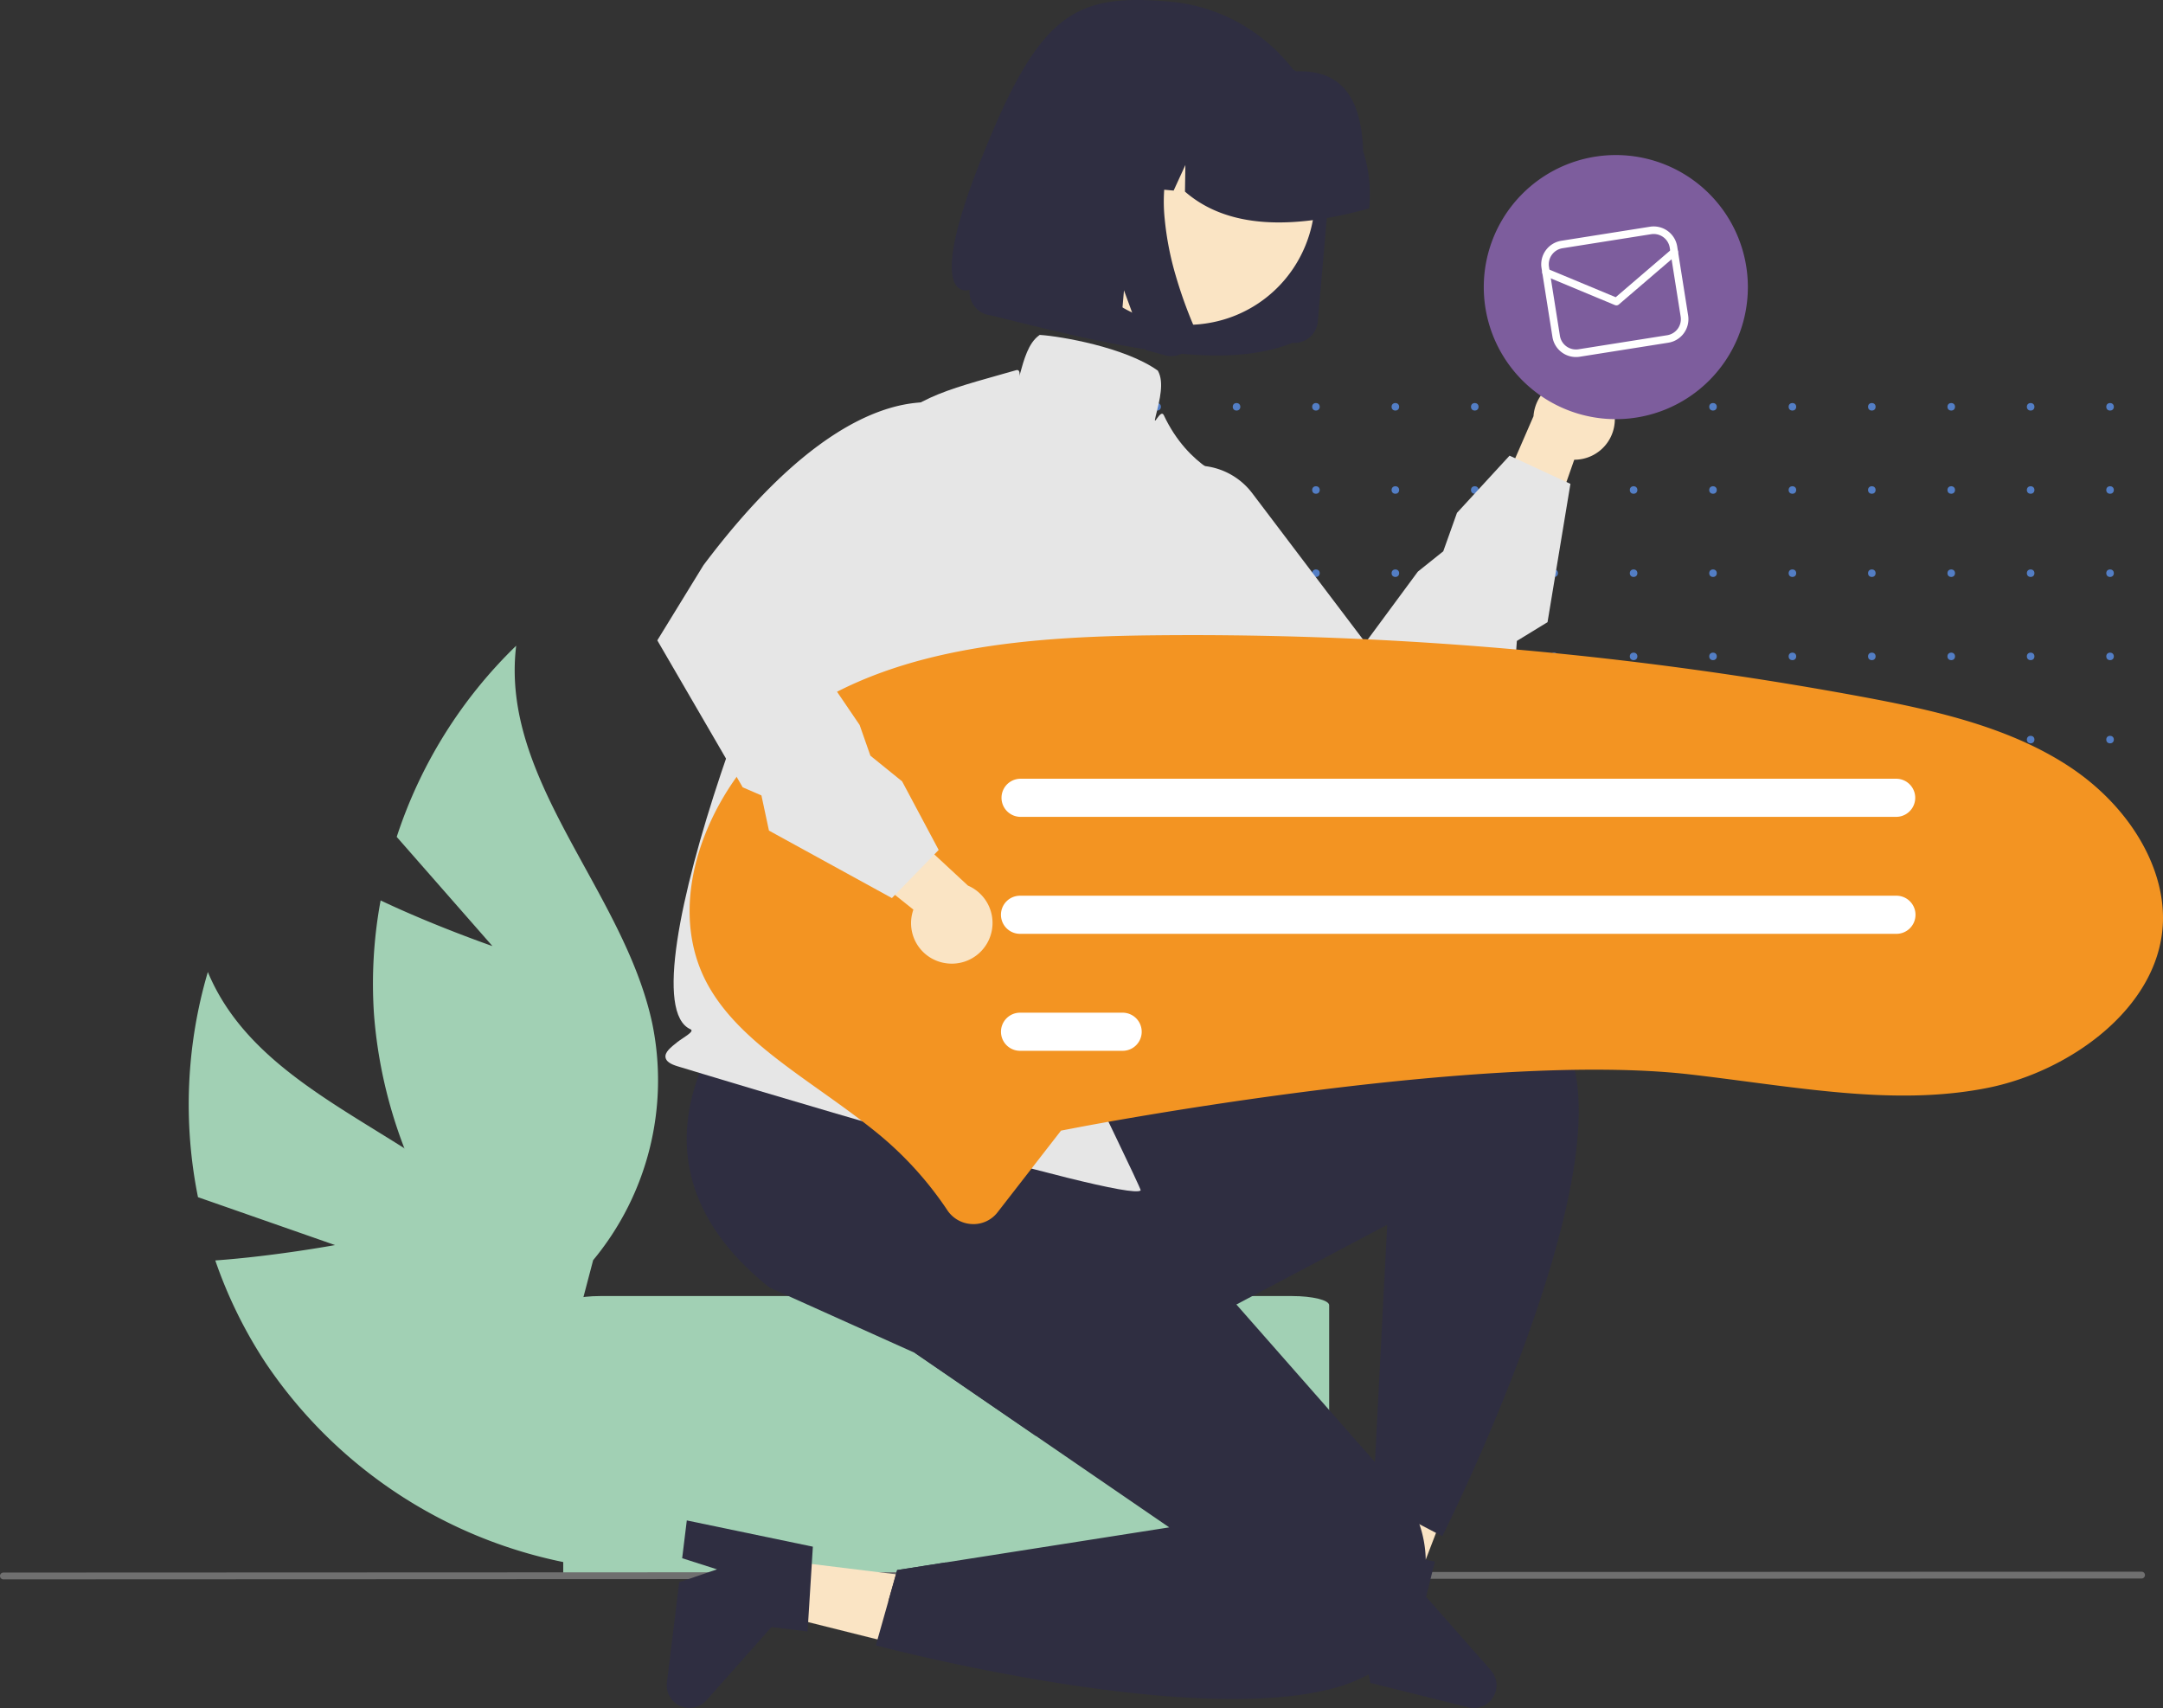 <svg xmlns="http://www.w3.org/2000/svg" xmlns:xlink="http://www.w3.org/1999/xlink" width="572" height="451.649" viewBox="0 0 572 451.649"><rect x="0" y="0" width="572" height="451.649" fill="#333333" stroke="none"/><defs><clipPath id="clip-path"><rect width="319" height="116" fill="none"></rect></clipPath></defs><g id="undraw_opinion_re_jix4" transform="translate(0 0)"><g id="Group_3478" data-name="Group 3478" transform="translate(226.205 -256.131)"><g id="Repeat_Grid_18" data-name="Repeat Grid 18" transform="translate(15.795 362.702)" clip-path="url(#clip-path)"><g transform="translate(-954 -3637)"><circle id="Ellipse_181" data-name="Ellipse 181" cx="1" cy="1" r="1" transform="translate(954 3637)" fill="#537ec5"></circle></g><g transform="translate(-933 -3637)"><circle id="Ellipse_181-2" data-name="Ellipse 181" cx="1" cy="1" r="1" transform="translate(954 3637)" fill="#537ec5"></circle></g><g transform="translate(-912 -3637)"><circle id="Ellipse_181-3" data-name="Ellipse 181" cx="1" cy="1" r="1" transform="translate(954 3637)" fill="#537ec5"></circle></g><g transform="translate(-891 -3637)"><circle id="Ellipse_181-4" data-name="Ellipse 181" cx="1" cy="1" r="1" transform="translate(954 3637)" fill="#537ec5"></circle></g><g transform="translate(-870 -3637)"><circle id="Ellipse_181-5" data-name="Ellipse 181" cx="1" cy="1" r="1" transform="translate(954 3637)" fill="#537ec5"></circle></g><g transform="translate(-849 -3637)"><circle id="Ellipse_181-6" data-name="Ellipse 181" cx="1" cy="1" r="1" transform="translate(954 3637)" fill="#537ec5"></circle></g><g transform="translate(-828 -3637)"><circle id="Ellipse_181-7" data-name="Ellipse 181" cx="1" cy="1" r="1" transform="translate(954 3637)" fill="#537ec5"></circle></g><g transform="translate(-807 -3637)"><circle id="Ellipse_181-8" data-name="Ellipse 181" cx="1" cy="1" r="1" transform="translate(954 3637)" fill="#537ec5"></circle></g><g transform="translate(-786 -3637)"><circle id="Ellipse_181-9" data-name="Ellipse 181" cx="1" cy="1" r="1" transform="translate(954 3637)" fill="#537ec5"></circle></g><g transform="translate(-765 -3637)"><circle id="Ellipse_181-10" data-name="Ellipse 181" cx="1" cy="1" r="1" transform="translate(954 3637)" fill="#537ec5"></circle></g><g transform="translate(-744 -3637)"><circle id="Ellipse_181-11" data-name="Ellipse 181" cx="1" cy="1" r="1" transform="translate(954 3637)" fill="#537ec5"></circle></g><g transform="translate(-723 -3637)"><circle id="Ellipse_181-12" data-name="Ellipse 181" cx="1" cy="1" r="1" transform="translate(954 3637)" fill="#537ec5"></circle></g><g transform="translate(-702 -3637)"><circle id="Ellipse_181-13" data-name="Ellipse 181" cx="1" cy="1" r="1" transform="translate(954 3637)" fill="#537ec5"></circle></g><g transform="translate(-681 -3637)"><circle id="Ellipse_181-14" data-name="Ellipse 181" cx="1" cy="1" r="1" transform="translate(954 3637)" fill="#537ec5"></circle></g><g transform="translate(-660 -3637)"><circle id="Ellipse_181-15" data-name="Ellipse 181" cx="1" cy="1" r="1" transform="translate(954 3637)" fill="#537ec5"></circle></g><g transform="translate(-639 -3637)"><circle id="Ellipse_181-16" data-name="Ellipse 181" cx="1" cy="1" r="1" transform="translate(954 3637)" fill="#537ec5"></circle></g><g transform="translate(-954 -3615)"><circle id="Ellipse_181-17" data-name="Ellipse 181" cx="1" cy="1" r="1" transform="translate(954 3637)" fill="#537ec5"></circle></g><g transform="translate(-933 -3615)"><circle id="Ellipse_181-18" data-name="Ellipse 181" cx="1" cy="1" r="1" transform="translate(954 3637)" fill="#537ec5"></circle></g><g transform="translate(-912 -3615)"><circle id="Ellipse_181-19" data-name="Ellipse 181" cx="1" cy="1" r="1" transform="translate(954 3637)" fill="#537ec5"></circle></g><g transform="translate(-891 -3615)"><circle id="Ellipse_181-20" data-name="Ellipse 181" cx="1" cy="1" r="1" transform="translate(954 3637)" fill="#537ec5"></circle></g><g transform="translate(-870 -3615)"><circle id="Ellipse_181-21" data-name="Ellipse 181" cx="1" cy="1" r="1" transform="translate(954 3637)" fill="#537ec5"></circle></g><g transform="translate(-849 -3615)"><circle id="Ellipse_181-22" data-name="Ellipse 181" cx="1" cy="1" r="1" transform="translate(954 3637)" fill="#537ec5"></circle></g><g transform="translate(-828 -3615)"><circle id="Ellipse_181-23" data-name="Ellipse 181" cx="1" cy="1" r="1" transform="translate(954 3637)" fill="#537ec5"></circle></g><g transform="translate(-807 -3615)"><circle id="Ellipse_181-24" data-name="Ellipse 181" cx="1" cy="1" r="1" transform="translate(954 3637)" fill="#537ec5"></circle></g><g transform="translate(-786 -3615)"><circle id="Ellipse_181-25" data-name="Ellipse 181" cx="1" cy="1" r="1" transform="translate(954 3637)" fill="#537ec5"></circle></g><g transform="translate(-765 -3615)"><circle id="Ellipse_181-26" data-name="Ellipse 181" cx="1" cy="1" r="1" transform="translate(954 3637)" fill="#537ec5"></circle></g><g transform="translate(-744 -3615)"><circle id="Ellipse_181-27" data-name="Ellipse 181" cx="1" cy="1" r="1" transform="translate(954 3637)" fill="#537ec5"></circle></g><g transform="translate(-723 -3615)"><circle id="Ellipse_181-28" data-name="Ellipse 181" cx="1" cy="1" r="1" transform="translate(954 3637)" fill="#537ec5"></circle></g><g transform="translate(-702 -3615)"><circle id="Ellipse_181-29" data-name="Ellipse 181" cx="1" cy="1" r="1" transform="translate(954 3637)" fill="#537ec5"></circle></g><g transform="translate(-681 -3615)"><circle id="Ellipse_181-30" data-name="Ellipse 181" cx="1" cy="1" r="1" transform="translate(954 3637)" fill="#537ec5"></circle></g><g transform="translate(-660 -3615)"><circle id="Ellipse_181-31" data-name="Ellipse 181" cx="1" cy="1" r="1" transform="translate(954 3637)" fill="#537ec5"></circle></g><g transform="translate(-639 -3615)"><circle id="Ellipse_181-32" data-name="Ellipse 181" cx="1" cy="1" r="1" transform="translate(954 3637)" fill="#537ec5"></circle></g><g transform="translate(-954 -3593)"><circle id="Ellipse_181-33" data-name="Ellipse 181" cx="1" cy="1" r="1" transform="translate(954 3637)" fill="#537ec5"></circle></g><g transform="translate(-933 -3593)"><circle id="Ellipse_181-34" data-name="Ellipse 181" cx="1" cy="1" r="1" transform="translate(954 3637)" fill="#537ec5"></circle></g><g transform="translate(-912 -3593)"><circle id="Ellipse_181-35" data-name="Ellipse 181" cx="1" cy="1" r="1" transform="translate(954 3637)" fill="#537ec5"></circle></g><g transform="translate(-891 -3593)"><circle id="Ellipse_181-36" data-name="Ellipse 181" cx="1" cy="1" r="1" transform="translate(954 3637)" fill="#537ec5"></circle></g><g transform="translate(-870 -3593)"><circle id="Ellipse_181-37" data-name="Ellipse 181" cx="1" cy="1" r="1" transform="translate(954 3637)" fill="#537ec5"></circle></g><g transform="translate(-849 -3593)"><circle id="Ellipse_181-38" data-name="Ellipse 181" cx="1" cy="1" r="1" transform="translate(954 3637)" fill="#537ec5"></circle></g><g transform="translate(-828 -3593)"><circle id="Ellipse_181-39" data-name="Ellipse 181" cx="1" cy="1" r="1" transform="translate(954 3637)" fill="#537ec5"></circle></g><g transform="translate(-807 -3593)"><circle id="Ellipse_181-40" data-name="Ellipse 181" cx="1" cy="1" r="1" transform="translate(954 3637)" fill="#537ec5"></circle></g><g transform="translate(-786 -3593)"><circle id="Ellipse_181-41" data-name="Ellipse 181" cx="1" cy="1" r="1" transform="translate(954 3637)" fill="#537ec5"></circle></g><g transform="translate(-765 -3593)"><circle id="Ellipse_181-42" data-name="Ellipse 181" cx="1" cy="1" r="1" transform="translate(954 3637)" fill="#537ec5"></circle></g><g transform="translate(-744 -3593)"><circle id="Ellipse_181-43" data-name="Ellipse 181" cx="1" cy="1" r="1" transform="translate(954 3637)" fill="#537ec5"></circle></g><g transform="translate(-723 -3593)"><circle id="Ellipse_181-44" data-name="Ellipse 181" cx="1" cy="1" r="1" transform="translate(954 3637)" fill="#537ec5"></circle></g><g transform="translate(-702 -3593)"><circle id="Ellipse_181-45" data-name="Ellipse 181" cx="1" cy="1" r="1" transform="translate(954 3637)" fill="#537ec5"></circle></g><g transform="translate(-681 -3593)"><circle id="Ellipse_181-46" data-name="Ellipse 181" cx="1" cy="1" r="1" transform="translate(954 3637)" fill="#537ec5"></circle></g><g transform="translate(-660 -3593)"><circle id="Ellipse_181-47" data-name="Ellipse 181" cx="1" cy="1" r="1" transform="translate(954 3637)" fill="#537ec5"></circle></g><g transform="translate(-639 -3593)"><circle id="Ellipse_181-48" data-name="Ellipse 181" cx="1" cy="1" r="1" transform="translate(954 3637)" fill="#537ec5"></circle></g><g transform="translate(-954 -3571)"><circle id="Ellipse_181-49" data-name="Ellipse 181" cx="1" cy="1" r="1" transform="translate(954 3637)" fill="#537ec5"></circle></g><g transform="translate(-933 -3571)"><circle id="Ellipse_181-50" data-name="Ellipse 181" cx="1" cy="1" r="1" transform="translate(954 3637)" fill="#537ec5"></circle></g><g transform="translate(-912 -3571)"><circle id="Ellipse_181-51" data-name="Ellipse 181" cx="1" cy="1" r="1" transform="translate(954 3637)" fill="#537ec5"></circle></g><g transform="translate(-891 -3571)"><circle id="Ellipse_181-52" data-name="Ellipse 181" cx="1" cy="1" r="1" transform="translate(954 3637)" fill="#537ec5"></circle></g><g transform="translate(-870 -3571)"><circle id="Ellipse_181-53" data-name="Ellipse 181" cx="1" cy="1" r="1" transform="translate(954 3637)" fill="#537ec5"></circle></g><g transform="translate(-849 -3571)"><circle id="Ellipse_181-54" data-name="Ellipse 181" cx="1" cy="1" r="1" transform="translate(954 3637)" fill="#537ec5"></circle></g><g transform="translate(-828 -3571)"><circle id="Ellipse_181-55" data-name="Ellipse 181" cx="1" cy="1" r="1" transform="translate(954 3637)" fill="#537ec5"></circle></g><g transform="translate(-807 -3571)"><circle id="Ellipse_181-56" data-name="Ellipse 181" cx="1" cy="1" r="1" transform="translate(954 3637)" fill="#537ec5"></circle></g><g transform="translate(-786 -3571)"><circle id="Ellipse_181-57" data-name="Ellipse 181" cx="1" cy="1" r="1" transform="translate(954 3637)" fill="#537ec5"></circle></g><g transform="translate(-765 -3571)"><circle id="Ellipse_181-58" data-name="Ellipse 181" cx="1" cy="1" r="1" transform="translate(954 3637)" fill="#537ec5"></circle></g><g transform="translate(-744 -3571)"><circle id="Ellipse_181-59" data-name="Ellipse 181" cx="1" cy="1" r="1" transform="translate(954 3637)" fill="#537ec5"></circle></g><g transform="translate(-723 -3571)"><circle id="Ellipse_181-60" data-name="Ellipse 181" cx="1" cy="1" r="1" transform="translate(954 3637)" fill="#537ec5"></circle></g><g transform="translate(-702 -3571)"><circle id="Ellipse_181-61" data-name="Ellipse 181" cx="1" cy="1" r="1" transform="translate(954 3637)" fill="#537ec5"></circle></g><g transform="translate(-681 -3571)"><circle id="Ellipse_181-62" data-name="Ellipse 181" cx="1" cy="1" r="1" transform="translate(954 3637)" fill="#537ec5"></circle></g><g transform="translate(-660 -3571)"><circle id="Ellipse_181-63" data-name="Ellipse 181" cx="1" cy="1" r="1" transform="translate(954 3637)" fill="#537ec5"></circle></g><g transform="translate(-639 -3571)"><circle id="Ellipse_181-64" data-name="Ellipse 181" cx="1" cy="1" r="1" transform="translate(954 3637)" fill="#537ec5"></circle></g><g transform="translate(-954 -3549)"><circle id="Ellipse_181-65" data-name="Ellipse 181" cx="1" cy="1" r="1" transform="translate(954 3637)" fill="#537ec5"></circle></g><g transform="translate(-933 -3549)"><circle id="Ellipse_181-66" data-name="Ellipse 181" cx="1" cy="1" r="1" transform="translate(954 3637)" fill="#537ec5"></circle></g><g transform="translate(-912 -3549)"><circle id="Ellipse_181-67" data-name="Ellipse 181" cx="1" cy="1" r="1" transform="translate(954 3637)" fill="#537ec5"></circle></g><g transform="translate(-891 -3549)"><circle id="Ellipse_181-68" data-name="Ellipse 181" cx="1" cy="1" r="1" transform="translate(954 3637)" fill="#537ec5"></circle></g><g transform="translate(-870 -3549)"><circle id="Ellipse_181-69" data-name="Ellipse 181" cx="1" cy="1" r="1" transform="translate(954 3637)" fill="#537ec5"></circle></g><g transform="translate(-849 -3549)"><circle id="Ellipse_181-70" data-name="Ellipse 181" cx="1" cy="1" r="1" transform="translate(954 3637)" fill="#537ec5"></circle></g><g transform="translate(-828 -3549)"><circle id="Ellipse_181-71" data-name="Ellipse 181" cx="1" cy="1" r="1" transform="translate(954 3637)" fill="#537ec5"></circle></g><g transform="translate(-807 -3549)"><circle id="Ellipse_181-72" data-name="Ellipse 181" cx="1" cy="1" r="1" transform="translate(954 3637)" fill="#537ec5"></circle></g><g transform="translate(-786 -3549)"><circle id="Ellipse_181-73" data-name="Ellipse 181" cx="1" cy="1" r="1" transform="translate(954 3637)" fill="#537ec5"></circle></g><g transform="translate(-765 -3549)"><circle id="Ellipse_181-74" data-name="Ellipse 181" cx="1" cy="1" r="1" transform="translate(954 3637)" fill="#537ec5"></circle></g><g transform="translate(-744 -3549)"><circle id="Ellipse_181-75" data-name="Ellipse 181" cx="1" cy="1" r="1" transform="translate(954 3637)" fill="#537ec5"></circle></g><g transform="translate(-723 -3549)"><circle id="Ellipse_181-76" data-name="Ellipse 181" cx="1" cy="1" r="1" transform="translate(954 3637)" fill="#537ec5"></circle></g><g transform="translate(-702 -3549)"><circle id="Ellipse_181-77" data-name="Ellipse 181" cx="1" cy="1" r="1" transform="translate(954 3637)" fill="#537ec5"></circle></g><g transform="translate(-681 -3549)"><circle id="Ellipse_181-78" data-name="Ellipse 181" cx="1" cy="1" r="1" transform="translate(954 3637)" fill="#537ec5"></circle></g><g transform="translate(-660 -3549)"><circle id="Ellipse_181-79" data-name="Ellipse 181" cx="1" cy="1" r="1" transform="translate(954 3637)" fill="#537ec5"></circle></g><g transform="translate(-639 -3549)"><circle id="Ellipse_181-80" data-name="Ellipse 181" cx="1" cy="1" r="1" transform="translate(954 3637)" fill="#537ec5"></circle></g><g transform="translate(-954 -3527)"><circle id="Ellipse_181-81" data-name="Ellipse 181" cx="1" cy="1" r="1" transform="translate(954 3637)" fill="#537ec5"></circle></g><g transform="translate(-933 -3527)"><circle id="Ellipse_181-82" data-name="Ellipse 181" cx="1" cy="1" r="1" transform="translate(954 3637)" fill="#537ec5"></circle></g><g transform="translate(-912 -3527)"><circle id="Ellipse_181-83" data-name="Ellipse 181" cx="1" cy="1" r="1" transform="translate(954 3637)" fill="#537ec5"></circle></g><g transform="translate(-891 -3527)"><circle id="Ellipse_181-84" data-name="Ellipse 181" cx="1" cy="1" r="1" transform="translate(954 3637)" fill="#537ec5"></circle></g><g transform="translate(-870 -3527)"><circle id="Ellipse_181-85" data-name="Ellipse 181" cx="1" cy="1" r="1" transform="translate(954 3637)" fill="#537ec5"></circle></g><g transform="translate(-849 -3527)"><circle id="Ellipse_181-86" data-name="Ellipse 181" cx="1" cy="1" r="1" transform="translate(954 3637)" fill="#537ec5"></circle></g><g transform="translate(-828 -3527)"><circle id="Ellipse_181-87" data-name="Ellipse 181" cx="1" cy="1" r="1" transform="translate(954 3637)" fill="#537ec5"></circle></g><g transform="translate(-807 -3527)"><circle id="Ellipse_181-88" data-name="Ellipse 181" cx="1" cy="1" r="1" transform="translate(954 3637)" fill="#537ec5"></circle></g><g transform="translate(-786 -3527)"><circle id="Ellipse_181-89" data-name="Ellipse 181" cx="1" cy="1" r="1" transform="translate(954 3637)" fill="#537ec5"></circle></g><g transform="translate(-765 -3527)"><circle id="Ellipse_181-90" data-name="Ellipse 181" cx="1" cy="1" r="1" transform="translate(954 3637)" fill="#537ec5"></circle></g><g transform="translate(-744 -3527)"><circle id="Ellipse_181-91" data-name="Ellipse 181" cx="1" cy="1" r="1" transform="translate(954 3637)" fill="#537ec5"></circle></g><g transform="translate(-723 -3527)"><circle id="Ellipse_181-92" data-name="Ellipse 181" cx="1" cy="1" r="1" transform="translate(954 3637)" fill="#537ec5"></circle></g><g transform="translate(-702 -3527)"><circle id="Ellipse_181-93" data-name="Ellipse 181" cx="1" cy="1" r="1" transform="translate(954 3637)" fill="#537ec5"></circle></g><g transform="translate(-681 -3527)"><circle id="Ellipse_181-94" data-name="Ellipse 181" cx="1" cy="1" r="1" transform="translate(954 3637)" fill="#537ec5"></circle></g><g transform="translate(-660 -3527)"><circle id="Ellipse_181-95" data-name="Ellipse 181" cx="1" cy="1" r="1" transform="translate(954 3637)" fill="#537ec5"></circle></g><g transform="translate(-639 -3527)"><circle id="Ellipse_181-96" data-name="Ellipse 181" cx="1" cy="1" r="1" transform="translate(954 3637)" fill="#537ec5"></circle></g></g></g><path id="Path_3077" data-name="Path 3077" d="M326.063,563.528l-36.248-12.664a123.887,123.887,0,0,1,2.607-59.551c13.751,33.106,56.641,42.362,80.454,69.158a74.519,74.519,0,0,1,17.268,62.24l6.941,26.333a124.87,124.87,0,0,1-89.344-54.3,120.618,120.618,0,0,1-13.353-27.154C310.035,566.474,326.063,563.528,326.063,563.528Z" transform="translate(-237.457 -234.29)" fill="#a1d0b4"></path><path id="Path_3078" data-name="Path 3078" d="M383.475,456.493l-25.313-28.872a123.887,123.887,0,0,1,31.592-50.548c-4.333,35.586,28.439,64.76,35.971,99.808a74.519,74.519,0,0,1-15.618,62.674l-6.926,26.337a124.87,124.87,0,0,1-51.022-91.259,120.618,120.618,0,0,1,1.749-30.209C368.074,451.164,383.475,456.493,383.475,456.493Z" transform="translate(-253.252 -206.32)" fill="#a1d0b4"></path><path id="Path_3079" data-name="Path 3079" d="M611.281,604.792H428.259c-5.378,0-9.75,1.083-9.75,2.42V678.8H621.056V607.212C621.056,605.874,616.684,604.792,611.281,604.792Z" transform="translate(-269.565 -262.073)" fill="#a1d0b4"></path><path id="Path_3080" data-name="Path 3080" d="M787.608,703.11l-565.432.232a.9.9,0,0,1,0-1.8l565.432-.232a.9.9,0,0,1,0,1.8Z" transform="translate(-221.276 -285.704)" fill="#6f6f6f"></path><path id="Path_3081" data-name="Path 3081" d="M270.726,546.06l-1.71,13.934,52.929,13.228,2.525-20.565Z" transform="translate(-65.864 -133.693)" fill="#fae4c4"></path><path id="Path_3082" data-name="Path 3082" d="M493.4,690.3,492,712.724l-9.537-1.171L465.25,730.922a6,6,0,0,1-10.444-4.718l3.253-26.5,9.994-3.41-9.215-2.941,1.226-9.992Z" transform="translate(-278.441 -281.309)" fill="#2f2e41"></path><path id="Path_3083" data-name="Path 3083" d="M476.038,538.109,489.66,541.5l19.576-50.923-20.1-5.01Z" transform="translate(-116.549 -118.883)" fill="#fae4c4"></path><path id="Path_3084" data-name="Path 3084" d="M727.844,725.177l-17.127-19.446,2.326-9.326-2.424-.453H710.6l-15.134-2.824-4.516-.846L680,724.528l9.772,2.439,4.04-8.79,1.692,8.073.476,2.258,25.91,6.457a6,6,0,0,0,5.951-9.787Z" transform="translate(-333.587 -283.493)" fill="#2f2e41"></path><path id="Path_3085" data-name="Path 3085" d="M542.629,698.84l4.939-.778c-5.3,5.52-10.391,9.168-15.224,10.3l2.341-8.277Z" transform="translate(-297.435 -284.909)" fill="#2f2e41"></path><path id="Path_3086" data-name="Path 3086" d="M689.169,625.65c-4.674,10.452-8.043,17.142-8.043,17.142l-1.669-.876-4.4-2.3-10.467-5.49-1.8-.944.514-9.983,2.281-44.147.967-18.607-39.9,21.084-47.206,24.951q-2.9,5.052-5.762,9.832l-32.072-22,32.548-47.493,18.97-8.866-4.093-.793a30.028,30.028,0,0,1,3.534-4.221l1.435-.808s90.265-49.72,116.235-24.226a20.655,20.655,0,0,1,4.909,8.088C724.065,541.562,701.825,597.376,689.169,625.65Z" transform="translate(-299.707 -236.571)" fill="#2f2e41"></path><path id="Path_3087" data-name="Path 3087" d="M649.754,665.185a20.994,20.994,0,0,1-7.68,6.91,39.555,39.555,0,0,1-8.277,3.376C595.525,686.654,511.77,664.43,511.77,664.43l3.293-11.637,2.341-8.277,7.944-1.246,4.939-.778,59.069-9.266-16.274-11.161-18.94-12.989-32.072-22-38.438-17.286c-44.555-35.493-7.25-75.29-7.25-75.29l24.936-17.671,8.1-5.739,49.735,25.449,14.439,34.179,4.44,10.5,29.082,33.069,36.648,41.67.287.325a26.3,26.3,0,0,1,2.983,2.643c.34.332.695.7,1.057,1.1a35.423,35.423,0,0,1,7.423,12.347,30.848,30.848,0,0,1,1.676,9.379.034.034,0,0,1,0,.038C657.351,648.451,655.44,656.3,649.754,665.185Z" transform="translate(-280.154 -229.339)" fill="#2f2e41"></path><path id="Path_3088" data-name="Path 3088" d="M457.509,461.634c-1.983-.6-2.993-1.328-3.177-2.294-.271-1.417,1.323-2.681,3.169-4.145,1.287-1.02,4.682-2.8,3.441-3.342-18.817-8.285,26.931-125.909,40.205-139.275,2.7-2.716,2.376-8.229,5.97-13.134,9.819-13.4,18.434-15.823,35.6-20.657q2.09-.589,4.354-1.233c1.953-.557-.106,4.992.912,1.271,1.132-4.135,2.3-8.411,5.112-10.455l.183-.133.226.015c5.2.344,22.179,3.194,30.888,9.343l.12.086.07.129c1.606,2.994.47,7.513-.628,11.882-.9,3.587,1.267-2.088,2.131-.244,6.6,14.092,17.948,17.283,18.063,17.315l.564.152-.112.573c2.966,15.381-17.38,63.034-21.779,95.123-4.469,32.6,21.007,69.317-16.43,63.145.086.283,13.817,28.472,13.593,28.7C576.575,497.86,464.985,463.891,457.509,461.634ZM571.512,501.8Z" transform="translate(-278.328 -179.674)" fill="#e6e6e6"></path><path id="Path_3089" data-name="Path 3089" d="M775.162,292.409a10.7,10.7,0,0,1-10.572,12.553l-12.57,35.9-11.977-15.723,13.773-31.679a10.761,10.761,0,0,1,21.347-1.05Z" transform="translate(-348.287 -183.396)" fill="#fae4c4"></path><path id="Path_3090" data-name="Path 3090" d="M685.787,399.077,663,394.15c-41.095-13.012-55.186-29.071-59.78-40.254-4.9-11.932-.435-20.665-.242-21.03l.117-.157,14.739-14.344a18.432,18.432,0,0,1,27.548,2.081l29.93,39.519,13.859-18.777,6.722-5.379,3.626-10.164,13.907-15.129,16.1,7.45L723.47,354.55l-8.111,4.96-.382,5.386-.133.157Z" transform="translate(-314.229 -190.025)" fill="#e6e6e6"></path><path id="Path_3091" data-name="Path 3091" d="M537.808,529.1c-.112,0-.225,0-.338-.007a8.224,8.224,0,0,1-6.613-3.761A92.9,92.9,0,0,0,511.3,504.151c-4.59-3.669-9.386-7.08-14.025-10.379-11.966-8.508-23.235-16.522-29.49-27.594-13.639-24.144,2.423-57.773,25.368-72.855,25.737-16.915,59.589-19.568,92.337-19.916q5.105-.054,10.216-.054h0a974.072,974.072,0,0,1,175.918,16.085c19.3,3.56,39.5,7.922,55.727,18.506,16.135,10.522,25.943,27.09,24.986,42.212-1.4,22.076-24.8,38.571-46.108,42.883-20.311,4.107-41.411,1.332-63.749-1.608-4.932-.648-10.03-1.319-15.073-1.9-54.8-6.334-157.744,13.189-162.1,14.024l-4.321.827-16.765,21.575a8.046,8.046,0,0,1-6.413,3.15Z" transform="translate(-280.401 -205.41)" fill="#f39422"></path><path id="Path_3092" data-name="Path 3092" d="M808.556,433.725H576.937a5.04,5.04,0,0,1,0-10.079H808.556a5.039,5.039,0,0,1,0,10.079Z" transform="translate(-307.119 -217.723)" fill="#fff"></path><path id="Path_3093" data-name="Path 3093" d="M808.554,474.687H576.935a5.04,5.04,0,1,1-.01-10.079h231.63a5.04,5.04,0,1,1,0,10.079Z" transform="translate(-307.118 -227.752)" fill="#fff"></path><path id="Path_3094" data-name="Path 3094" d="M603.929,515.648H576.937a5.04,5.04,0,1,1,0-10.079h26.992a5.04,5.04,0,1,1,0,10.079Z" transform="translate(-307.119 -237.78)" fill="#fff"></path><circle id="Ellipse_694" data-name="Ellipse 694" cx="34.498" cy="34.498" r="34.498" transform="translate(392.802 41.422)" fill="#fff"></circle><path id="Path_3095" data-name="Path 3095" d="M775.789,275.093a34.919,34.919,0,1,1,34.919-34.919A34.919,34.919,0,0,1,775.789,275.093Z" transform="translate(-348.489 -164.254)" fill="#7d5d9d"></path><path id="Path_3097" data-name="Path 3097" d="M539.84,473.938A10.7,10.7,0,0,1,531.5,459.8l-29.706-23.753,18.8-6.092,25.327,23.491a10.761,10.761,0,0,1-6.082,20.489Z" transform="translate(-289.955 -219.268)" fill="#fae4c4"></path><path id="Path_3098" data-name="Path 3098" d="M451.455,354.775l12.2-19.865c25.893-34.463,45.713-42.437,57.787-43.067,12.882-.672,19.642,6.436,19.923,6.74l.11.162,8.65,18.659a18.432,18.432,0,0,1-11.091,25.3l-47.2,15.146,13.124,19.3,2.848,8.125,8.389,6.789,9.667,18.134L513.49,422.922l-32.508-17.84-1.992-9.3-4.955-2.145-.1-.178Z" transform="translate(-277.631 -185.443)" fill="#e6e6e6"></path><path id="Path_9" data-name="Path 9" d="M644.652,241.6l.031,0a6.175,6.175,0,0,0,6.683-5.62l2.987-34.329a46.05,46.05,0,0,0-2.061-18.219,46.793,46.793,0,0,0-22.352-26.752,46.077,46.077,0,0,0-17.7-5.285c-25.349-2.245-34.571,3.092-49.963,41.832s-2.991,34.382-2.991,34.382a6.184,6.184,0,0,0,.278,2.451,6.286,6.286,0,0,0,3.011,3.594,6.2,6.2,0,0,0,2.367.706c30,7.414,60.271,15.227,79.716,7.24Z" transform="translate(-302.876 -150.961)" fill="#2f2e41"></path><path id="Ellipse_1" data-name="Ellipse 1" d="M597.689,189.934a33.967,33.967,0,0,0,34.889,52.149,33.571,33.571,0,0,0,21.52-14.367,33.967,33.967,0,0,0-34.863-52.134,33.572,33.572,0,0,0-21.546,14.353Z" transform="translate(-312.039 -156.831)" fill="#fae4c4"></path><path id="Path_10" data-name="Path 10" d="M674.951,209.906a36.428,36.428,0,0,0-1.631-14.409c-.417-11.385-3.789-21.677-17.675-21.152a36.445,36.445,0,0,0-13.905-4.166l-6.868-.632-.231-.021a36.367,36.367,0,0,0-39.362,33.1l-.06.688,14.53,1.323,6.161-13.415-.216,13.96,7.5.686,3.107-6.768-.107,7.038c11.2,9.733,28.09,10.135,48.686,4.456Z" transform="translate(-312.829 -155.473)" fill="#2f2e41"></path><path id="Path_13" data-name="Path 13" d="M625.655,246.494a6.076,6.076,0,0,1-.544,3.3,6.214,6.214,0,0,1-.944,1.454,6.284,6.284,0,0,1-1.1.993,6.165,6.165,0,0,1-4.117,1.1q-.136-.013-.272-.031t-.271-.043q-.137-.023-.272-.054t-.271-.067l-5.077-1.386L607,235.964l-1.21,13.905-23.088-6.263,5.134-59.008,39.3,3.61-1.07,1.044a27.147,27.147,0,0,0-7.281,12.775,44.255,44.255,0,0,0-1.021,15.021,79.808,79.808,0,0,0,2.913,15.009,117.634,117.634,0,0,0,4.525,12.763,6.205,6.205,0,0,1,.447,1.674Z" transform="translate(-309.766 -159.196)" fill="#2f2e41"></path><g id="_6590528_email_envelope_letter_mail_message_icon" data-name="6590528_email_envelope_letter_mail_message_icon" transform="translate(404.066 61.015) rotate(-9)"><path id="Path_3099" data-name="Path 3099" d="M32.049,34.049H8.282A5.3,5.3,0,0,1,3,28.767V10.282A5.3,5.3,0,0,1,8.282,5H32.049a5.3,5.3,0,0,1,5.282,5.282V28.767A5.3,5.3,0,0,1,32.049,34.049Z" transform="translate(0)" fill="none" stroke="#fff" stroke-linecap="round" stroke-linejoin="round" stroke-miterlimit="10" stroke-width="2"></path><path id="Path_3100" data-name="Path 3100" d="M3,10,20.165,20.563,37.33,10" transform="translate(0 1.602)" fill="none" stroke="#fff" stroke-linecap="round" stroke-linejoin="round" stroke-miterlimit="10" stroke-width="2"></path></g></g></svg>